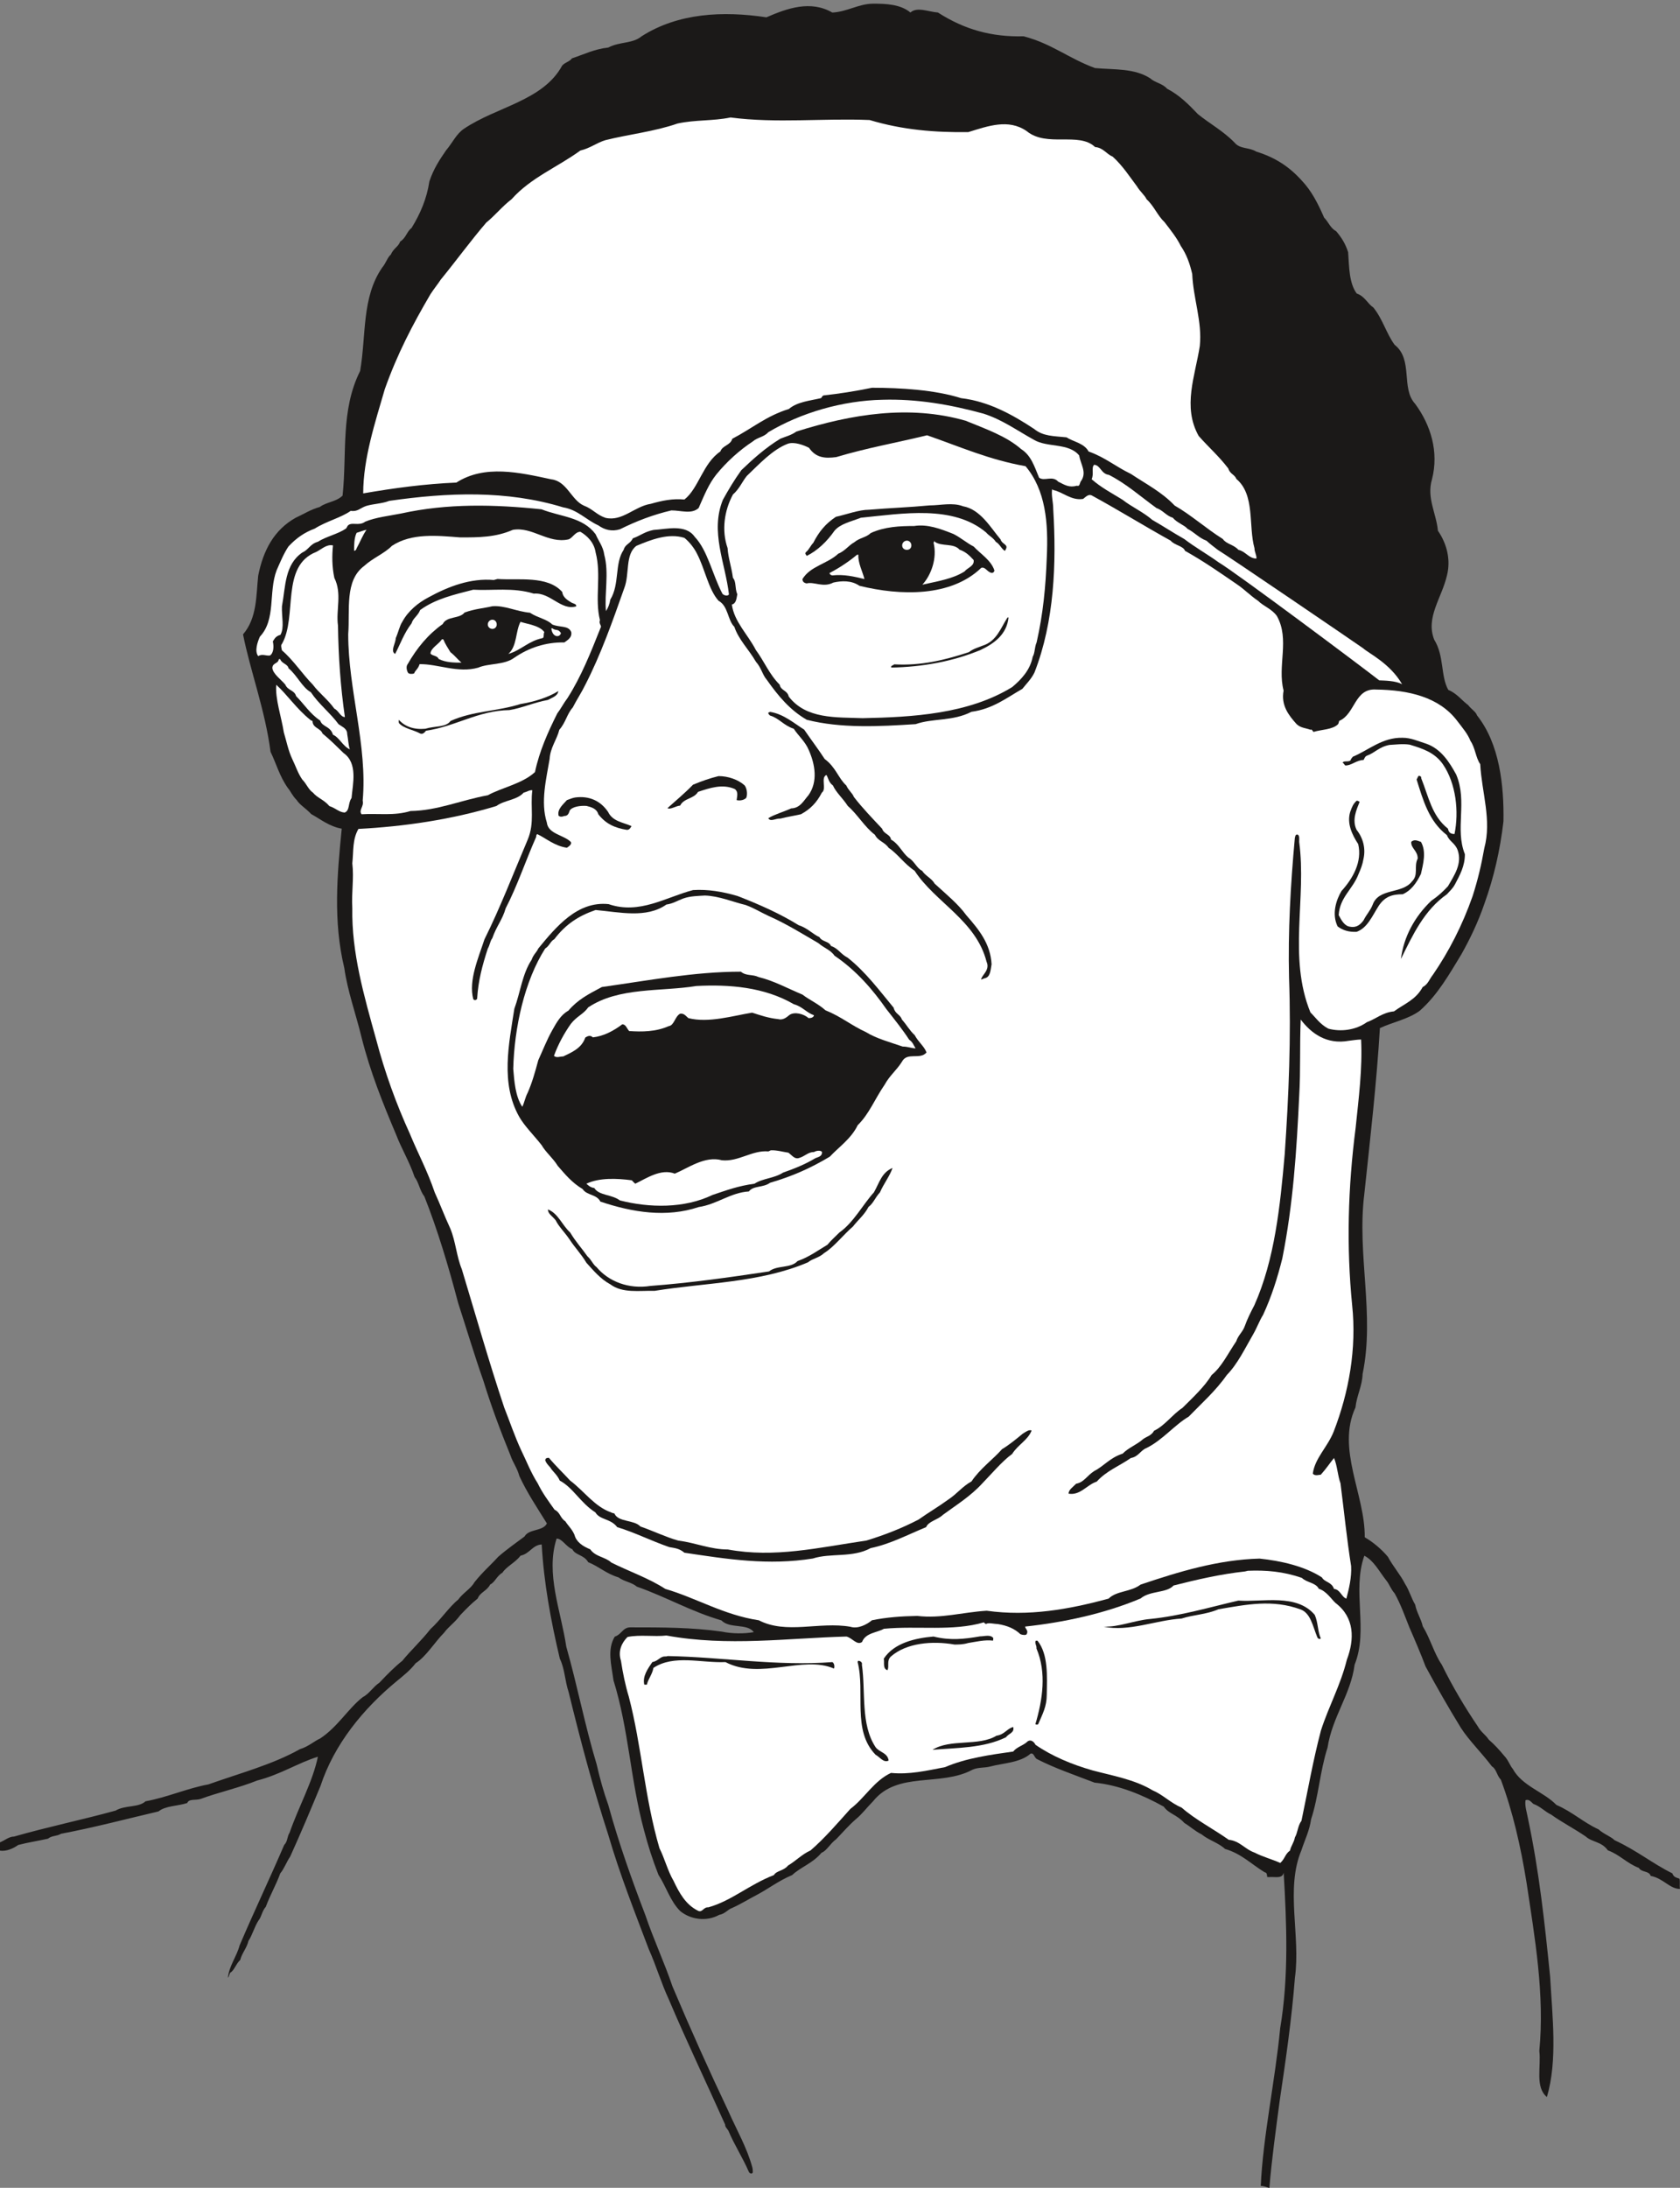 <svg xmlns="http://www.w3.org/2000/svg" xml:space="preserve" width="745.625" height="970.734" fill-rule="evenodd" stroke-linejoin="round" stroke-width="28.222" preserveAspectRatio="xMidYMid" version="1.2" viewBox="0 0 19728 25684"><rect x="0" y="0" width="19728" height="25684" fill="#808080" stroke="none"/><defs class="ClipPathGroup"><clipPath id="a" clipPathUnits="userSpaceOnUse"><path d="M0 0h19728v25684H0z"/></clipPath></defs><g class="SlideGroup"><g class="Slide" clip-path="url(#a)"><g class="Page"><g class="com.sun.star.drawing.ClosedBezierShape"><path fill="none" d="M0 43h19728v25643H0z" class="BoundingBox"/><path fill="#1B1918" d="M10252 43c152 0 323 7 439 104 77-71 214-8 323 0 312 200 630 289 1006 279 330 86 528 259 838 373 231 21 460 0 648 120 58 53 147 61 198 122 147 76 254 185 363 299 135 110 300 199 432 336 63 76 167 51 254 104 219 68 382 173 529 335 122 127 198 282 267 440 53 53 71 121 142 160 64 76 107 144 140 246 12 168 10 363 101 485 94 31 127 119 196 165 109 135 152 305 249 437 221 173 71 511 241 693 183 249 280 562 198 884-66 219 51 402 69 605 107 155 152 343 107 523-61 267-254 495-150 757 119 191 73 424 165 589 101 41 157 122 233 178 39 51 89 76 105 122 264 333 317 821 310 1242-39 341-115 666-221 960-77 226-173 424-275 605-139 228-274 470-485 658-132 99-317 134-470 205-38 640-114 1299-183 1947-89 711 125 1412-20 2113-5 145-69 252-84 394-226 488 114 1021 109 1524 94 53 198 140 272 229 61 114 147 210 201 317 51 79 73 168 119 244 18 94 69 165 89 254 89 145 132 317 224 452 127 259 271 500 426 729 31 58 94 99 125 150 71 61 127 124 180 188 51 53 69 117 102 155 111 203 360 267 513 424 193 84 312 203 495 287 64 58 142 81 188 127 264 122 445 274 678 389 18 43 33 45 84 63 8 33 0 76 5 120-119 0-195-125-343-153-20-63-106-38-139-94-140-53-224-155-364-206-76-106-185-94-259-162-134-92-282-168-406-257-79-38-122-94-211-127-28-25-51-58-91-43-11 64 15 140 28 211 134 632 198 1239 261 1862 26 470 89 980-38 1412-142-117-66-358-89-541 64-663-53-1328-150-1976-68-422-162-836-302-1209-46-46-53-127-104-155-125-165-267-302-363-450-150-244-280-472-417-724-53-142-127-315-190-459-54-135-102-272-173-399-46-51-64-112-97-150-89-114-147-234-259-292-147 422 51 866-114 1280-46 351-262 610-318 973-91 284-104 571-193 841-20 139-76 246-114 365-190 453-7 1001-76 1496-38 486-107 961-178 1438-46 348-94 691-122 1029-25-5-68-26-101-23 25-574 167-1222 228-1852 102-604 76-1227 41-1826-15 66-79 51-140 51-25 0-38 2-53 0-5-26 0-51-31-56-166-102-270-216-465-274-77-72-191-102-275-171-81-40-127-88-203-134-86-97-183-107-241-191-249-139-529-254-813-282-244-94-470-170-681-279-30-25-33-74-71-61-119 107-330 112-470 150-76 20-140 7-211 38-376 203-881 13-1168 371-71 71-130 152-203 211-92 81-155 157-229 233-76 56-109 135-173 160-104 125-241 165-345 262-163 69-272 157-417 234-96 50-185 106-287 152-53 18-83 69-152 81-152 84-338 54-457-43-117-114-168-292-257-427-71-182-122-342-170-525-160-592-178-1179-358-1758-25-183-76-363 15-513 81-26 94-109 183-109 373 0 719 0 1074 50 122 26 267 26 376 6-81-107-282-36-381-138-358-104-645-274-993-396-58-51-147-58-216-109-144-43-228-127-355-178-51-89-153-81-186-152-76-31-119-125-185-125-132 412 51 846 114 1270 130 457 219 927 356 1379 38 168 84 331 137 478 124 452 277 879 437 1298 94 279 223 554 317 833 216 511 427 980 656 1463 101 229 218 427 282 663 5 23 5 38 5 56-5 20-33 20-46-5-76-175-170-315-241-485-21-31-38-43-38-71-224-501-450-971-661-1469-91-195-147-393-236-591-170-450-338-872-475-1341-180-554-328-1113-465-1674-46-138-46-277-104-394-107-450-188-897-213-1341-110 7-137 107-249 132-59 79-165 127-211 198-71 43-89 114-145 140-40 78-117 89-147 165-81 66-127 114-203 193-64 89-140 137-191 208-109 109-211 280-334 358-63 82-137 140-213 203-404 331-744 750-904 1237-115 277-229 549-356 829-46 68-71 144-117 198-48 134-119 254-170 393-43 46-51 120-84 158-50 76-73 173-119 241-20 86-76 142-97 224-55 53-68 122-119 152-13 28-13 46-25 58 10-134 101-246 137-381 173-406 353-782 523-1178 43-43 33-99 64-145 106-305 271-597 332-891-231 71-442 210-713 279-206 84-465 142-663 216-61 20-138-5-158 48-114 38-254 31-338 99-393 92-744 186-1143 262-58 33-104 18-155 58-114 26-233 43-350 74-51 38-140 79-213 66v-97c60-25 106-68 165-68 398-114 805-198 1193-305 110-66 270-33 351-109 254-46 490-153 737-198 381-135 756-234 1076-414 102-31 166-94 237-125 208-137 330-353 500-485 81-43 122-122 196-170 91-97 185-191 269-257 96-119 224-236 331-373 114-102 221-262 325-345 59-82 148-127 191-204 94-119 185-195 279-299 102-89 211-165 310-239 51-92 218-59 262-153-120-193-234-363-323-556-28-101-76-157-104-241-119-292-226-577-318-876-106-300-200-618-297-915-114-434-244-866-396-1249-57-74-65-166-115-229-64-188-153-330-216-495-158-374-305-738-407-1144-68-280-165-544-203-816-132-548-84-1094-30-1635-148-26-254-115-358-171-72-76-133-106-171-165-53-53-71-104-104-142-99-140-137-290-203-424-63-490-239-953-323-1379 166-193 153-453 178-689 59-297 186-538 440-680 106-49 170-94 284-127 79-59 191-59 267-133 53-497-26-1000 206-1463 73-421 17-863 259-1214 45-53 63-122 101-152 33-76 89-92 110-153 71-45 76-116 134-160 103-167 179-345 209-546 51-152 120-254 196-365 76-89 122-196 211-254 383-259 929-328 1153-742 38-41 89-46 114-84 153-51 264-109 427-127 132-71 284-43 391-132 429-274 955-300 1466-223 246-107 518-203 774-56 171-8 313-104 478-104Z"/></g><g class="com.sun.star.drawing.ClosedBezierShape"><path fill="none" d="M4381 284h12448v7725H4381z" class="BoundingBox"/><path fill="#1B1918" d="M10313 284c188 0 346 114 567 66 165 17 241 119 376 177 236 150 510 31 749 99 257 54 401 193 612 295 241 152 529 5 752 107 145 58 241 122 362 205 71 51 127 125 180 176 102 134 285 205 391 325 51 63 135 91 198 134 158 56 351 69 445 199 218 81 330 290 419 470 135 288 409 516 333 889 71 168 299 232 360 397 59 254 364 393 300 660 15 160 58 318 142 424 348 325 0 833 191 1198-3 109 5 210 76 282 124 182 30 411-28 591-208 341 28 686 28 1011-71 5-140 23-216 18-53-140-180-208-251-335-64-15-77-66-125-87-104-55-190-137-282-190-51-64-139-99-195-145-97-18-122-89-196-119-58-41-124-76-173-135-114-71-180-152-294-211-247-274-188-706-280-1045-106-177-266-342-388-495-13-18-43-18-56-35-20-64-84-77-109-143-102-198-150-424-82-627 191-422 21-853 5-1285-48-181-137-295-213-447-53-36-63-120-117-127-110-234-301-390-425-591-41-83-117-96-140-172-53-66-139-77-190-135-125-46-211-152-333-185-46 40-96 25-140 45-373 77-650-330-1005-152-686 223-1385-254-2065-51-536-43-1049-96-1570 26-142 12-269 81-404 88-298 39-606 102-827 267-139 104-287 168-431 254-193 153-376 326-549 491-127 132-216 242-335 381-64 105-135 165-193 254-87 105-140 193-216 282-48 77-76 158-127 211-43 112-107 165-145 272-43 51-46 122-89 170-91 186-152 379-228 569 152-353 12-739 177-1112 46-105 97-194 148-290 157-241 368-406 444-666 43-76 31-167 64-241 30-217 190-364 287-532 101-101 208-208 368-233 221-77 427-158 592-280 165-114 213-332 437-376 114-84 261-58 393-114 135-18 230-69 352-107 107-50 223-96 312-155 109-30 173-86 280-94 211-76 393 33 612 18 81 33 170 46 246 15 259-197 554-88 833-58 135-33 272-58 386-96Z"/></g><g class="com.sun.star.drawing.ClosedBezierShape"><path fill="none" d="M4265 1379h10491v5179H4265z" class="BoundingBox"/><path fill="#FFF" d="M8578 1379c541 71 1088 7 1634 30 388 117 772 147 1158 142 231-71 472-160 686-12 237 195 613 5 803 187 97 8 135 84 206 112 119 107 208 247 285 348 38 64 94 107 114 153 89 81 127 190 211 269 73 95 144 184 190 278 71 104 107 211 135 330 12 289 119 561 89 846-54 350-206 713-13 1056 119 135 234 233 348 382 18 64 76 71 94 122 223 186 140 554 213 813 0 46 26 79 23 122-89 0-127-84-211-102-56-63-144-68-183-127-195-122-375-284-566-393-152-160-338-254-513-371-185-89-305-196-498-264-51-98-185-116-259-166-152-16-274-11-381-99-252-166-532-323-857-361-305-97-709-122-1046-122-199 41-394 71-562 89-25 2-25 25-38 33-127 30-279 43-376 127-264 81-432 228-665 350-21 77-115 77-140 149-206 139-254 432-422 564-139-13-259 12-393 50-196 31-336 211-534 165-104-35-152-106-255-144-147-66-198-287-381-308-376-81-782-175-1115 38-373 16-729 64-1094 127 0-411 142-839 254-1225 147-414 327-757 535-1112 46-71 82-112 122-173 183-224 348-452 534-669 109-89 190-193 297-274 226-254 536-374 808-572 118-28 191-91 295-122 272-68 577-101 846-195 211-46 414-28 622-71Z"/></g><g class="com.sun.star.drawing.ClosedBezierShape"><path fill="none" d="M3011 4691h9715v3013H3011z" class="BoundingBox"/><path fill="#FFF" d="M10363 4693c402-12 795 56 1186 163 221 71 386 193 592 307 158 94 407 33 531 183 20 110 89 194 28 293-25 25-15 76-53 63-94 26-145-10-221-48-69-76-160 0-224-46-56-134-94-262-211-336-177-155-424-239-652-333-663-190-1344-76-1987 127-61 44-127 59-188 84-177 107-330 247-459 370-82 114-153 233-216 347-153 376 30 747 71 1111-13 23-59 13-76-7-117-220-173-509-326-669-106-153-333-89-483-81-109 22-155 68-244 99-30 66-89 66-107 134-109 160-45 402-157 585-8 51-26 97-51 135-20-203 38-448-20-661-13-97-64-155-102-242-152-203-409-203-635-292-556-58-1102-71-1648 49-135 27-300 45-422 96-76 58-165-5-208 51-8 18-18 30-18 30-97 66-231 92-330 155-92 26-109 94-181 125-210 142-198 401-241 633-5 120 31 252-18 335-50 13-66 39-89 77 13 58 11 134-33 165-50 7-88-23-139 7-45-58-8-165 20-228 191-203 99-521 196-778 43-97 83-196 139-280 89-96 186-165 310-211 135-86 308-127 422-208 81 13 109-33 183-58 91-26 185-26 269-59 686-99 1379-127 2042 76 170 28 272 148 412 211 76 54 160 76 256 46 196-97 386-170 603-221 117 0 236 48 320-28 69-157 120-284 208-394 120-148 272-285 427-387 59-51 132-51 183-109 384-229 871-371 1341-381Z"/></g><g class="com.sun.star.drawing.ClosedBezierShape"><path fill="none" d="M9423 4923h2539v459H9423z" class="BoundingBox"/><path fill="#1B1918" d="M10704 4923c213 12 431 35 642 111 61 33 150 33 191 84 139 5 200 85 305 143 25 61 111 69 119 120-178-82-401-18-554-148-139 0-216-100-338-135-101-76-228-49-335-31-108 98-308 38-415 131-249-15-444 170-686 106-45-58-114-106-160-139-20-8-38-19-50-27 185-116 464-127 680-167 211-36 396-18 601-48Z"/></g><g class="com.sun.star.drawing.ClosedBezierShape"><path fill="none" d="M8505 5110h3793v3322H8505z" class="BoundingBox"/><path fill="#FFF" d="M10886 5110c387 134 728 287 1157 363 236 282 269 664 249 1075-13 346-43 658-119 993-26 59-18 121-46 169-30 157-135 267-241 356-516 317-1172 353-1756 365-313-12-663 13-868-254-17-76-94-68-106-139-122-120-183-277-280-407-96-186-254-331-282-534 54-13 54-76 64-120-31-76-10-147-51-193-18-132-56-236-63-350-73-208-38-442 63-629 76-66 109-152 163-218 144-137 302-310 482-378 76-26 188 17 248 48 81 117 185 127 320 109 365-109 693-165 1066-256Z"/></g><g class="com.sun.star.drawing.ClosedBezierShape"><path fill="none" d="M12819 5456h3647v2578h-3647z" class="BoundingBox"/><path fill="#FFF" d="M12849 5456c76 7 79 106 173 119 205 104 371 254 558 389 77 27 115 91 192 114 48 59 135 85 173 130 84 44 134 107 223 140 46 43 94 76 132 107 115 68 1619 1093 1708 1156 64 59 315 176 457 422-76-43-210-43-269-46-200-157-1665-1253-1888-1387-140-100-279-178-401-272-135-76-250-153-375-224-109-95-244-153-350-237-132-81-254-145-363-241 30-64-7-137 30-170Z"/></g><g class="com.sun.star.drawing.ClosedBezierShape"><path fill="none" d="M5512 5570h1117v252H5512z" class="BoundingBox"/><path fill="#1B1918" d="M5829 5570c216-7 405 133 639 114 71 39 160 77 160 136-371-141-753-110-1116-154 96-33 203-58 317-96Z"/></g><g class="com.sun.star.drawing.ClosedBezierShape"><path fill="none" d="M4134 5743h13331v13363H4134z" class="BoundingBox"/><path fill="#FFF" d="M12368 5753c109 20 211 127 351 104 33-26 63-59 101-41 320 175 623 363 927 531 46 56 148 61 168 119 234 132 406 254 604 389 102 69 166 140 254 198 64 64 160 94 221 178 155 277 3 584 79 876-33 173 61 292 153 394 48 46 111 46 162 66 20-13 28 25 38 25 87-28 224-25 287-91 8-13 8-25 13-38 190-81 178-386 434-368 381 5 737 88 948 363 68 89 127 157 160 241 56 81 61 196 114 272 18 334 137 656 48 986-35 198-76 371-137 562-122 348-282 655-465 922-45 56-58 114-122 147-81 150-215 196-337 285-132 12-211 88-318 127-135 96-310 114-452 76-99-51-158-140-211-191-264-647-43-1341-132-2001 0-38 5-66-13-84-30-13-33 18-38 38-51 559-81 1095-68 1641 25 693-3 1379-51 2072-53 605-117 1235-356 1771-45 86-84 165-111 241-26 76-77 107-102 183-107 159-170 298-290 397-78 132-223 267-343 386-111 71-210 211-332 267-31 58-89 69-127 97-76 68-173 101-242 172-152 49-218 145-332 203-89 56-120 133-214 150-40 41-89 71-89 117 138 23 214-104 331-142 114-127 266-183 401-277 89-15 114-91 183-117 190-94 330-272 495-368 147-152 320-305 447-488 127-129 214-312 310-478 46-79 76-165 117-229 101-218 170-439 226-663 127-637 168-1265 198-1902 18-313 5-592 18-902 122 160 302 297 566 249 64-8 92-13 143-15 17 338-28 688-64 1036-91 706-109 1395-41 2083 54 509-38 1022-216 1482-73 185-221 312-246 495 23 33 76 13 94 13 64-71 109-140 155-196 38 86 43 208 76 297 43 336 74 651 125 973 7 135-26 267-56 381-56-18-71-107-145-114-28-84-109-76-142-135-203-132-483-195-732-221-487 13-945 153-1397 305-117 89-282 71-376 165-470 127-937 211-1432 142-285 18-534 94-814 61-183 3-363 16-533 51-64 53-166 104-254 76-364-63-752 92-1075-76-409-61-739-264-1097-368-196-127-432-208-635-310-69-66-186-66-247-155-91-36-165-89-185-170-30-69-71-102-107-158-66-45-58-104-127-137-76-107-142-195-198-310-81-127-134-266-193-386-76-162-139-350-200-503-181-541-338-1095-498-1624-64-157-71-322-135-477-74-160-119-285-183-424-89-262-195-453-292-689-160-350-295-724-394-1100-147-528-291-1028-282-1547-11-190 21-347 0-528 16-150 0-279 72-404 536-28 1092-109 1620-269 92-69 244-69 320-157 38-8 69-33 102-28-26 198 30 378-54 579-170 401-322 797-508 1171-73 223-188 482-132 701 13 23 46 10 46-8 13-208 61-388 125-584 25-43 27-89 53-122 48-140 119-216 157-351 135-259 237-566 358-838 0-7 0-25 13-33 99 46 203 140 348 160 31-20 59-43 46-68-84-84-267-92-282-229-76-241-5-516 33-745 8-135 84-224 114-343 76-86 89-185 158-262 45-89 104-177 147-266 183-356 320-745 457-1133 66-168 8-396 143-498 175-74 378-152 563-94 59 46 117 122 148 185 96 183 134 420 254 554 114 61 106 229 185 305 51 152 165 259 254 411 64 72 76 153 127 211 135 191 272 356 470 470 401 102 846 79 1278 51 199-71 435-31 656-145 249-33 414-165 597-269 51-64 104-114 142-191 236-602 259-1290 221-1917 0-87-25-160-13-236l13 10Z"/></g><g class="com.sun.star.drawing.ClosedBezierShape"><path fill="none" d="M9457 5919h2364v608H9457z" class="BoundingBox"/><path fill="#1B1918" d="M10917 5933c127 0 269-37 391 10 204 36 323 249 442 390 13 53 89 58 64 109-5 12-13 25-13 25-38-18-61-81-107-106-33-51-83-72-114-110-388-326-981-222-1471-173-115 45-242 71-310 153-89 127-198 231-325 295-6-13-30-26-8-46 33-26 53-76 84-107 66-129 142-224 266-306 127-28 270-83 389-83 249-21 473-28 712-51Z"/></g><g class="com.sun.star.drawing.ClosedBezierShape"><path fill="none" d="M4164 6010h2572v655H4164z" class="BoundingBox"/><path fill="#1B1918" d="M5629 6010c246 7 493 30 744 68 132 46 272 46 361 128-46 46-119 109-198 76-478-265-920 46-1401-51-208-5-424 0-556 130-91 36-112 107-211 132-66 57-134 98-203 171-12-63 61-94 61-162 58-123 104-245 216-321 388-138 795-126 1187-171Z"/></g><g class="com.sun.star.drawing.ClosedBezierShape"><path fill="none" d="M9423 6169h2255v785H9423z" class="BoundingBox"/><path fill="#1B1918" d="M10734 6175c158-25 310 33 463 94 89 45 160 109 237 147 76 84 203 158 243 280 0 18-20 38-45 26-46-18-64-69-109-56-356 343-946 330-1431 211-94-66-212-59-306-38-120 63-224-13-313 10-33-5-50-23-50-51 93-153 292-178 421-298 81-33 120-97 189-135 59-51 142-56 191-107 167-76 345-83 510-83Z"/></g><g class="com.sun.star.drawing.ClosedBezierShape"><path fill="none" d="M4157 6220h148v248h-148z" class="BoundingBox"/><path fill="#FFF" d="M4304 6220c-44 60-74 140-116 216-5 18-10 26-30 31 0-64 0-154 30-212 47-13 77-30 116-35Z"/></g><g class="com.sun.star.drawing.ClosedBezierShape"><path fill="none" d="M4089 6214h2970v3347H4089z" class="BoundingBox"/><path fill="#FFF" d="M6022 6220c229-40 413 165 654 112 51-18 76-89 140-89 76 45 160 122 178 241 71 269-13 541 51 796-18 46 27 64 7 91-119 300-228 572-386 821-51 68-79 127-122 183-109 218-211 445-262 689-148 137-394 183-554 272-318 58-589 180-908 185-190 59-384 26-574 38-38-50 30-88 13-160 58-647-170-1299-170-1954 22-284-45-628 187-801 105-96 237-145 326-236 232-153 534-120 803-99 216 0 414 0 617-89Z"/></g><g class="com.sun.star.drawing.ClosedBezierShape"><path fill="none" d="M10180 6312h701v557h-701z" class="BoundingBox"/><path fill="#1B1918" d="M10633 6314c64 5 166-17 217 30 56 155 30 347-64 435-81 39-153 107-234 84-89-20-193-15-265-84-77-88-111-194-107-313 63-94 209-33 275-119 69-3 120-16 178-33Z"/></g><g class="com.sun.star.drawing.ClosedBezierShape"><path fill="none" d="M10831 6347h605v518h-605z" class="BoundingBox"/><path fill="#FFF" d="M10975 6359c84 61 222 13 293 94 77 27 117 70 165 121 13 71-73 91-106 134-140 90-331 118-496 156 101-109 177-308 132-492 5-13 12-25 12-25v12Z"/></g><g class="com.sun.star.drawing.ClosedBezierShape"><path fill="none" d="M3302 6400h749v2019h-749z" class="BoundingBox"/><path fill="#FFF" d="M3910 6403c-12 122-12 246 16 381 93 185 17 376 43 561 5 362 30 720 81 1073-51 0-74-76-124-99-73-104-182-186-253-282-119-120-230-290-362-402-7-30-16-63 0-76 184-323-19-915 403-1080 63-31 122-93 196-76Z"/></g><g class="com.sun.star.drawing.ClosedBezierShape"><path fill="none" d="M9741 6512h411v287h-411z" class="BoundingBox"/><path fill="#FFF" d="M10080 6513c-7 94 51 201 71 285-122-30-242-58-377-43-21-3-31-15-33-28 117-61 232-138 322-214 12-2 17 0 17 0Z"/></g><g class="com.sun.star.drawing.ClosedBezierShape"><path fill="none" d="M4615 6797h2153v881H4615z" class="BoundingBox"/><path fill="#1B1918" d="M5842 6797c244 17 587-43 760 152 10 72 73 102 114 128 30 13 51 13 51 41-178 55-305-167-498-149-246-76-483-33-712-46-229 59-440 106-623 238-28 71-83 94-101 157-89 115-135 250-193 359-60-33 7-127 7-185 31-70 46-146 77-192 68-127 185-223 309-288 232-127 493-227 766-203 20-7 30-7 43-12Z"/></g><g class="com.sun.star.drawing.ClosedBezierShape"><path fill="none" d="M4775 7115h1936v798H4775z" class="BoundingBox"/><path fill="#1B1918" d="M5781 7117c145-12 280 61 442 76 92 61 198 74 262 138 89 38 190 8 223 89 13 71-58 102-81 122-218-5-421 64-587 179-121 89-300 63-425 117-238 68-477-46-688-41-18 59-51 71-64 109-20 8-58 8-71-7-22-38-22-82-5-102 109-191 242-351 412-471 45-95 198-59 256-135 120-44 221-49 326-74Z"/></g><g class="com.sun.star.drawing.ClosedBezierShape"><path fill="none" d="M10465 7249h1380v589h-1380z" class="BoundingBox"/><path fill="#1B1918" d="M11831 7249h12c-20 196-165 305-330 382-326 135-682 199-1046 206-12-25 25-25 33-38 316 18 598-51 877-143 56-43 115-56 161-76 166-51 214-210 293-331Z"/></g><g class="com.sun.star.drawing.ClosedBezierShape"><path fill="none" d="M5291 7260h701v458h-701z" class="BoundingBox"/><path fill="#1B1918" d="M5698 7261c89 5 203-12 284 18 28 141-17 270-106 358-140 104-332 104-471 12-46-62-92-128-114-204 126-87 266-151 407-184Z"/></g><g class="com.sun.star.drawing.ClosedBezierShape"><path fill="none" d="M5969 7299h424v379h-424z" class="BoundingBox"/><path fill="#FFF" d="M6112 7300c94 30 222 43 280 120-13 25 0 63-20 71-166 33-250 141-403 186 104-91 83-262 143-377Z"/></g><g class="com.sun.star.drawing.ClosedBezierShape"><path fill="none" d="M15167 7369h785v1076h-785z" class="BoundingBox"/><path fill="#1B1918" d="M15197 7369c104 83 254 210 379 279 115 41 158 122 239 180 25 85 117 103 135 179-44 31-59 81-110 119-86 135-144 262-303 318-129 0-239-38-312-145-116-287-21-643-28-930Z"/></g><g class="com.sun.star.drawing.ClosedBezierShape"><path fill="none" d="M6474 7375h114v95h-114z" class="BoundingBox"/><path fill="#FFF" d="M6486 7376c44 34 65 0 101 56-12 55-101 55-113-56h12Z"/></g><g class="com.sun.star.drawing.ClosedBezierShape"><path fill="none" d="M5055 7503h366v277h-366z" class="BoundingBox"/><path fill="#FFF" d="M5207 7508c20 51 52 98 82 148 59 46 84 85 130 123-84 0-181 0-268-43-15-42-76-34-96-64 5-66 93-106 132-164 7-9 20 0 20 0Z"/></g><g class="com.sun.star.drawing.ClosedBezierShape"><path fill="none" d="M3198 7736h911v1062h-911z" class="BoundingBox"/><path fill="#FFF" d="M3291 7739c16 51 89 56 97 106 102 84 160 225 262 281 95 142 229 244 326 376 48 34 101 52 101 115 13 66 13 127 31 180-84-38-122-139-198-172-31-103-125-89-150-166-118-77-194-199-283-287-20-72-97-64-127-135-46-57-147-126-152-197 5-63 68-45 76-101 5-4 17 0 17 0Z"/></g><g class="com.sun.star.drawing.ClosedBezierShape"><path fill="none" d="M3241 8038h911v1502h-911z" class="BoundingBox"/><path fill="#FFF" d="M3244 8039c127 114 235 279 400 412 8 8 26 13 26 13 0 84 96 84 117 147 93 76 163 147 247 229 170 119 109 361 94 529-43 58-18 147-81 170-69-5-102-51-179-76-64-76-140-94-193-158-51-33-76-104-125-153-53-76-78-160-118-241-48-102-68-211-99-313-28-180-103-394-89-559Z"/></g><g class="com.sun.star.drawing.ClosedBezierShape"><path fill="none" d="M4682 8113h1875v503H4682z" class="BoundingBox"/><path fill="#1B1918" d="M6556 8113c-5 58-76 78-122 104-165 30-300 94-452 119-367 5-636 194-979 242-18 21-38 46-69 33-76-43-193-58-249-122-4-12-4-30 0-38 69 79 178 117 310 104 104-33 244-15 295-91 267-120 539-110 821-199 160-26 323-76 445-152Z"/></g><g class="com.sun.star.drawing.ClosedBezierShape"><path fill="none" d="M9022 8357h2623v3144H9022z" class="BoundingBox"/><path fill="#1B1918" d="M9042 8357c160 25 279 132 401 208 87 127 165 228 241 345 133 99 160 226 254 311 26 59 72 89 89 135 102 132 216 249 332 373 20 64 96 64 104 127 94 53 127 147 203 211 74 43 99 127 162 155 41 63 110 86 148 152 139 127 279 242 371 370 149 170 284 335 297 576-13 71-13 153-84 165-23 8-31 13-38 15 0-50 109-109 63-210-124-485-602-695-845-1068-120-79-201-201-305-269-46-69-123-77-161-153-125-96-201-236-318-338-61-94-137-157-175-241-51-38-53-85-76-123-71 28 5 166-54 207-63 122-139 196-246 254-89 20-160 30-241 51-54-5-117 43-142-5 76-46 172-71 269-115 106-2 150-96 203-155 114-160 76-364 5-526-43-105-122-168-178-254-119-38-173-125-279-155-20-18-20-26-20-26 0-19 7-5 20-17Z"/></g><g class="com.sun.star.drawing.ClosedBezierShape"><path fill="none" d="M15766 8661h1437v2599h-1437z" class="BoundingBox"/><path fill="#1B1918" d="M16472 8661c95 0 176 38 280 71 170 61 267 213 348 361 135 320-18 635 102 935 0 140-59 244-115 351-30 56-63 81-96 119-267 186-404 483-540 760 31-257 161-498 357-684 81-55 135-106 195-170 77-132 168-266 115-421-31-88-99-103-127-179-214-165-280-412-356-653 8-15 21-41 21-41 7-5 38 0 33 26 88 218 124 442 314 592 8 40 26 63 77 63 53-259 20-592-137-820-97-138-237-183-389-229-82-13-171 0-237 3-122 22-173 94-267 127-25 12-25 30-38 50-81 0-147 69-216 64-13-15-18-26-30-33 17-31 93 5 99-43 12-13 20-26 20-26 185-76 348-230 587-223Z"/></g><g class="com.sun.star.drawing.ClosedBezierShape"><path fill="none" d="M7838 9111h935v383h-935z" class="BoundingBox"/><path fill="#1B1918" d="M8438 9111c110 0 230 40 306 109 33 43 33 120 18 148-36 33-89 31-112 25 5-45 23-97-21-130-145-64-293-13-432 33-51 85-166 72-210 161-53 5-116 51-149 30 104-94 198-170 300-275 104-43 198-76 300-101Z"/></g><g class="com.sun.star.drawing.ClosedBezierShape"><path fill="none" d="M6557 9358h861v386h-861z" class="BoundingBox"/><path fill="#1B1918" d="M6754 9362c163-22 298 38 387 170 53 111 173 121 275 166-13 21-25 46-56 44-140-23-245-69-334-183-20-70-89-85-139-98-72-5-166 8-197 54-13 44-28 64-63 64-26 10-46 13-67-2-21-78 59-139 97-184 38-13 64-26 97-31Z"/></g><g class="com.sun.star.drawing.ClosedBezierShape"><path fill="none" d="M15674 9400h1050v1541h-1050z" class="BoundingBox"/><path fill="#1B1918" d="M15931 9400c13-2 30 10 35 13-35 88-94 213-35 330 76 95 107 217 81 336-13 76-33 122-58 180-69 183-221 272-234 484 33 61 69 132 140 137 71 13 119-30 152-76 38-76 76-107 107-183 71-199 346-123 461-273 81-78 20-175 68-269 0-94-81-119-76-196 41-38 84-7 114 0 66 115 26 260 0 376-56 115-119 196-213 239-127 0-211 28-283 136-76 119-132 259-259 305-89 5-165-18-224-64-70-145-17-310 46-415 132-145 246-343 196-551-71-109-135-242-94-377 23-64 35-94 76-132Z"/></g><g class="com.sun.star.drawing.ClosedBezierShape"><path fill="none" d="M5961 10447h4921v3794H5961z" class="BoundingBox"/><path fill="#1B1918" d="M8139 10449c172-11 345 18 520 69 264 102 506 211 719 343 104 33 168 107 244 140 34 58 110 45 136 104 88 30 111 94 195 137 211 166 376 389 541 588 18 76 76 76 97 139 61 69 89 127 150 183 45 84 109 127 139 203-76 92-228-10-289 110-64 101-143 160-201 266-119 173-183 346-318 478-76 158-220 255-327 369-225 135-441 231-702 307-84 61-196 31-249 102-216 13-376 152-589 183-379 127-778 63-1155-64-43-88-160-71-208-147-127-76-203-170-292-272-58-94-142-160-190-244-89-114-199-221-262-331-223-393-122-856-58-1270 71-193 93-409 203-575 20-61 58-86 78-132 214-261 463-559 826-521 364 125 674-83 992-165Z"/></g><g class="com.sun.star.drawing.ClosedBezierShape"><path fill="none" d="M6027 10513h4726v2481H6027z" class="BoundingBox"/><path fill="#FFF" d="M8277 10513c166 5 331 76 478 111 105 38 173 84 267 127 219 97 407 216 587 320 68 59 147 82 190 148 259 175 453 403 610 628 102 130 191 241 267 358 45 31 50 64 76 102-48 0-89-21-152-21-145-50-310-94-432-170-173-79-287-180-475-256-84-76-188-121-270-184-182-76-330-160-515-206-74-35-145-10-208-63-548 0-1089 104-1632 180-163 86-285 150-394 278-89 48-140 142-190 231-64 114-115 246-163 350-38 140-71 260-124 381-31 59-38 115-64 166-81-120-94-300-106-445 12-483 132-1032 375-1413 51-31 64-89 107-109 135-178 287-275 485-343 280 25 597 101 831-64 84-13 122-43 198-71 84-30 178-30 254-35Z"/></g><g class="com.sun.star.drawing.ClosedBezierShape"><path fill="none" d="M6505 11570h3056v841H6505z" class="BoundingBox"/><path fill="#FFF" d="M8177 11575c388-20 797 12 1145 214 102 28 145 97 237 130-8 30-41 33-64 33-58-51-165-77-223-38-44 38-84 63-133 50-116-12-210-45-307-76-223 36-513 125-749 64-33-28-52-59-98-51-61 35-68 137-132 145-152 68-317 68-465 58-30-33-38-79-81-79-104 79-223 140-345 153-33-31-64-13-89 2-43 128-165 176-259 222-41 0-79 21-109-7 50-138 121-266 198-375 68-89 149-114 203-193 360-242 856-184 1271-252Z"/></g><g class="com.sun.star.drawing.ClosedBezierShape"><path fill="none" d="M6233 11976h4282v1821H6233z" class="BoundingBox"/><path fill="#1B1918" d="M8801 11976c234 119 475 0 718 48 188-73 282 58 421 117 165 106 351 188 554 259 8 5 20 20 20 20-58 108-137 184-198 311-71 96-117 185-185 267-26 71-71 88-107 155-71 68-89 152-160 191-152 107-345 51-473 158-214-145-493-31-719-21-64 26-76 97-140 97-38-59-101-71-165-56-119 107-348 35-419 147-170 13-356 13-475 125-212-89-478-5-720 2-89-91-180-203-261-302-64-125-211-214-259-341 35-117 76-194 114-295 68-119 68-274 137-376 104-18 236-5 307-77 49-64 112-82 153-137 124 0 261-79 355-110 103 97 273 21 403 18 94-18 228-35 271-107 16-30 28-43 41-50 252 81 539 0 787-43Z"/></g><g class="com.sun.star.drawing.ClosedBezierShape"><path fill="none" d="M6886 13503h2769v654H6886z" class="BoundingBox"/><path fill="#FFF" d="M9051 13504c68-4 149 20 208 28 43 33 71 76 119 64 76-21 109-72 181-72 35-20 81-20 94 0 2 54-49 59-77 72-119 71-236 119-381 170-101 67-241 67-335 130-193 26-328 77-493 132-331 160-742 153-1088 64-94-71-246-56-300-145-48-7-73-33-93-51 152-72 358-63 533-40 15 15 25 28 41 40 132-63 302-181 464-118 153-63 354-213 553-157 195 20 355-121 546-104 20-10 25-10 28-13Z"/></g><g class="com.sun.star.drawing.ClosedBezierShape"><path fill="none" d="M6434 13711h4048v1446H6434z" class="BoundingBox"/><path fill="#1B1918" d="M10481 13711c-31 93-102 182-148 287-58 63-76 127-134 170-48 94-127 157-183 231-107 90-224 242-338 311-61 58-135 63-190 109-564 241-1208 239-1802 335-178-5-374 31-518-76-117-63-201-165-282-254-64-107-132-173-198-274-61-89-127-151-163-225-41-51-91-76-91-127 121 46 167 186 261 270 69 115 135 183 203 280 51 46 64 96 107 127 142 170 378 261 632 221 475-36 916-99 1393-170 97-77 254-33 336-122 139-49 238-125 350-191 41-51 97-99 142-145 166-117 277-331 404-470 66-115 89-232 219-287Z"/></g><g class="com.sun.star.drawing.ClosedBezierShape"><path fill="none" d="M6403 16790h5712v1545H6403z" class="BoundingBox"/><path fill="#1B1918" d="M12114 16794c-45 114-160 165-228 274-122 89-249 242-348 343-140 154-313 260-465 372-63 61-168 74-198 145-217 89-420 198-651 246-214 117-470 54-679 122-523 84-1000 8-1508-68-61-51-112-54-178-66-222-77-402-171-611-234-76-102-205-84-256-173-178-114-259-288-419-374-31-71-82-104-112-155-33-36-46-51-58-81 0-26 17-31 43-31 78 94 180 191 249 267 165 124 287 306 482 374 13 8 28 8 38 13 46 104 231 71 305 152 155 54 305 127 443 165 213 28 379 105 584 105 551 101 1057-21 1628-105 221-68 414-144 611-246 119-84 236-152 351-236 99-65 165-154 271-212 102-152 254-259 358-378 89-54 171-122 242-181 30-18 76-55 106-38Z"/></g><g class="com.sun.star.drawing.ClosedBezierShape"><path fill="none" d="M7279 18438h8596v4000H7279z" class="BoundingBox"/><path fill="#FFF" d="M14653 18440c211-9 419 8 635 84 58 56 165 56 198 127 91 28 147 122 198 168 223 170 223 424 132 665-74 300-213 546-305 833-94 359-152 695-228 1058-44 58-44 140-77 195-12 64-43 92-58 155-56 38-61 99-114 145-94-43-204-71-303-122-111-38-172-137-302-150-183-129-399-241-551-376-135-58-219-152-344-205-211-127-470-171-706-234-241-69-472-165-668-300-18-35-51-64-89-43-58 56-127 64-173 122-266 38-551 76-800 183-223 43-419 89-635 68-200 92-312 300-477 422-148 165-305 348-468 488-102 46-171 122-265 178-51 63-134 58-165 111-295 115-498 303-770 379-58-5-71 66-121 40-145-71-221-210-287-350-69-117-107-269-166-384-177-604-208-1198-360-1779-41-134-71-282-92-421-37-115 8-211 77-280 152-30 307 0 457-17 719 132 1427 30 2114 12 71 18 122 107 183 64 41-109 178-109 256-155 394-38 808 33 1176-76 0 2 6 15 26 20 20-20 94 0 134 0 115 18 201 56 267 119 31 13 69 13 74 0 25-43-18-63-18-89 445-48 927-149 1356-330 112-94 305-61 387-152 270-69 559-135 839-165 20-5 20-5 33-8Z"/></g><g class="com.sun.star.drawing.ClosedBezierShape"><path fill="none" d="M12959 18785h2552v457h-2552z" class="BoundingBox"/><path fill="#1B1918" d="M14542 18790c289 20 683-85 897 168 40 90 33 191 71 277-18 13-38 0-44-22-50-122-76-276-193-319-330-121-635-58-965-2-146 63-293 63-433 109-307 19-617 158-916 95 177 7 363-74 546-90 358-36 696-137 1037-216Z"/></g><g class="com.sun.star.drawing.ClosedBezierShape"><path fill="none" d="M10378 19203h1287v405h-1287z" class="BoundingBox"/><path fill="#1B1918" d="M11509 19210c51 0 122-25 155 20 0 5 0 18-3 30-101-12-195 13-292 28-61 18-114 18-160 18-260-46-565-20-748 141-53 51-15 114-40 160-58-18-33-89-43-135 121-186 373-242 584-260 196 48 356 31 547-2Z"/></g><g class="com.sun.star.drawing.ClosedBezierShape"><path fill="none" d="M12158 19261h138v986h-138z" class="BoundingBox"/><path fill="#1B1918" d="M12183 19261c129 160 112 421 109 633 0 140-49 226-101 348-8 5-20 5-33 0 85-285 134-606 13-890 5-33-25-64-8-91h20Z"/></g><g class="com.sun.star.drawing.ClosedBezierShape"><path fill="none" d="M7561 19440h2238v338H7561z" class="BoundingBox"/><path fill="#1B1918" d="M7840 19441c644 12 1284 121 1935 71 26 17 26 61 18 76-363-159-865 138-1274-76-289 12-605-91-846 68-13 77-61 128-77 197h-30c-24-99 43-189 94-265 71-13 91-66 147-66 18 0 21 0 33-5Z"/></g><g class="com.sun.star.drawing.ClosedBezierShape"><path fill="none" d="M10071 19497h366v1180h-366z" class="BoundingBox"/><path fill="#1B1918" d="M10078 19497c26 0 51 20 43 45 46 323-17 700 161 969 46 63 140 63 153 157-59 31-107-45-153-68-279-287-120-733-211-1088 2-13 7-15 7-15Z"/></g><g class="com.sun.star.drawing.ClosedBezierShape"><path fill="none" d="M10949 20274h953v269h-953z" class="BoundingBox"/><path fill="#1B1918" d="M11898 20274c18 69-56 77-84 120-264 130-580 123-864 148 210-133 542-38 752-166 94-13 125-85 196-102Z"/></g><g class="com.sun.star.drawing.ClosedBezierShape"><path fill="none" d="M10340 6294h413v411h-413z" class="BoundingBox"/><path fill="#1B1918" d="M10543 6294c115 0 209 91 209 204 0 115-94 206-209 206-110 0-203-91-203-206 0-113 93-204 203-204Z"/></g><g class="com.sun.star.drawing.ClosedBezierShape"><path fill="none" d="M10593 6346h110v110h-110z" class="BoundingBox"/><path fill="#FFF" d="M10650 6347c29 0 52 25 52 56 0 32-23 52-52 52-31 0-56-20-56-52 0-31 25-56 56-56Z"/></g><g class="com.sun.star.drawing.ClosedBezierShape"><path fill="none" d="M5474 7218h411v414h-411z" class="BoundingBox"/><path fill="#1B1918" d="M5678 7219c115 0 206 93 206 203 0 115-91 209-206 209-113 0-204-94-204-209 0-110 91-203 204-203Z"/></g><g class="com.sun.star.drawing.ClosedBezierShape"><path fill="none" d="M5728 7275h107v109h-107z" class="BoundingBox"/><path fill="#FFF" d="M5782 7275c30 0 51 25 51 56 0 29-21 52-51 52-29 0-54-23-54-52 0-31 25-56 54-56Z"/></g></g></g></g></svg>
